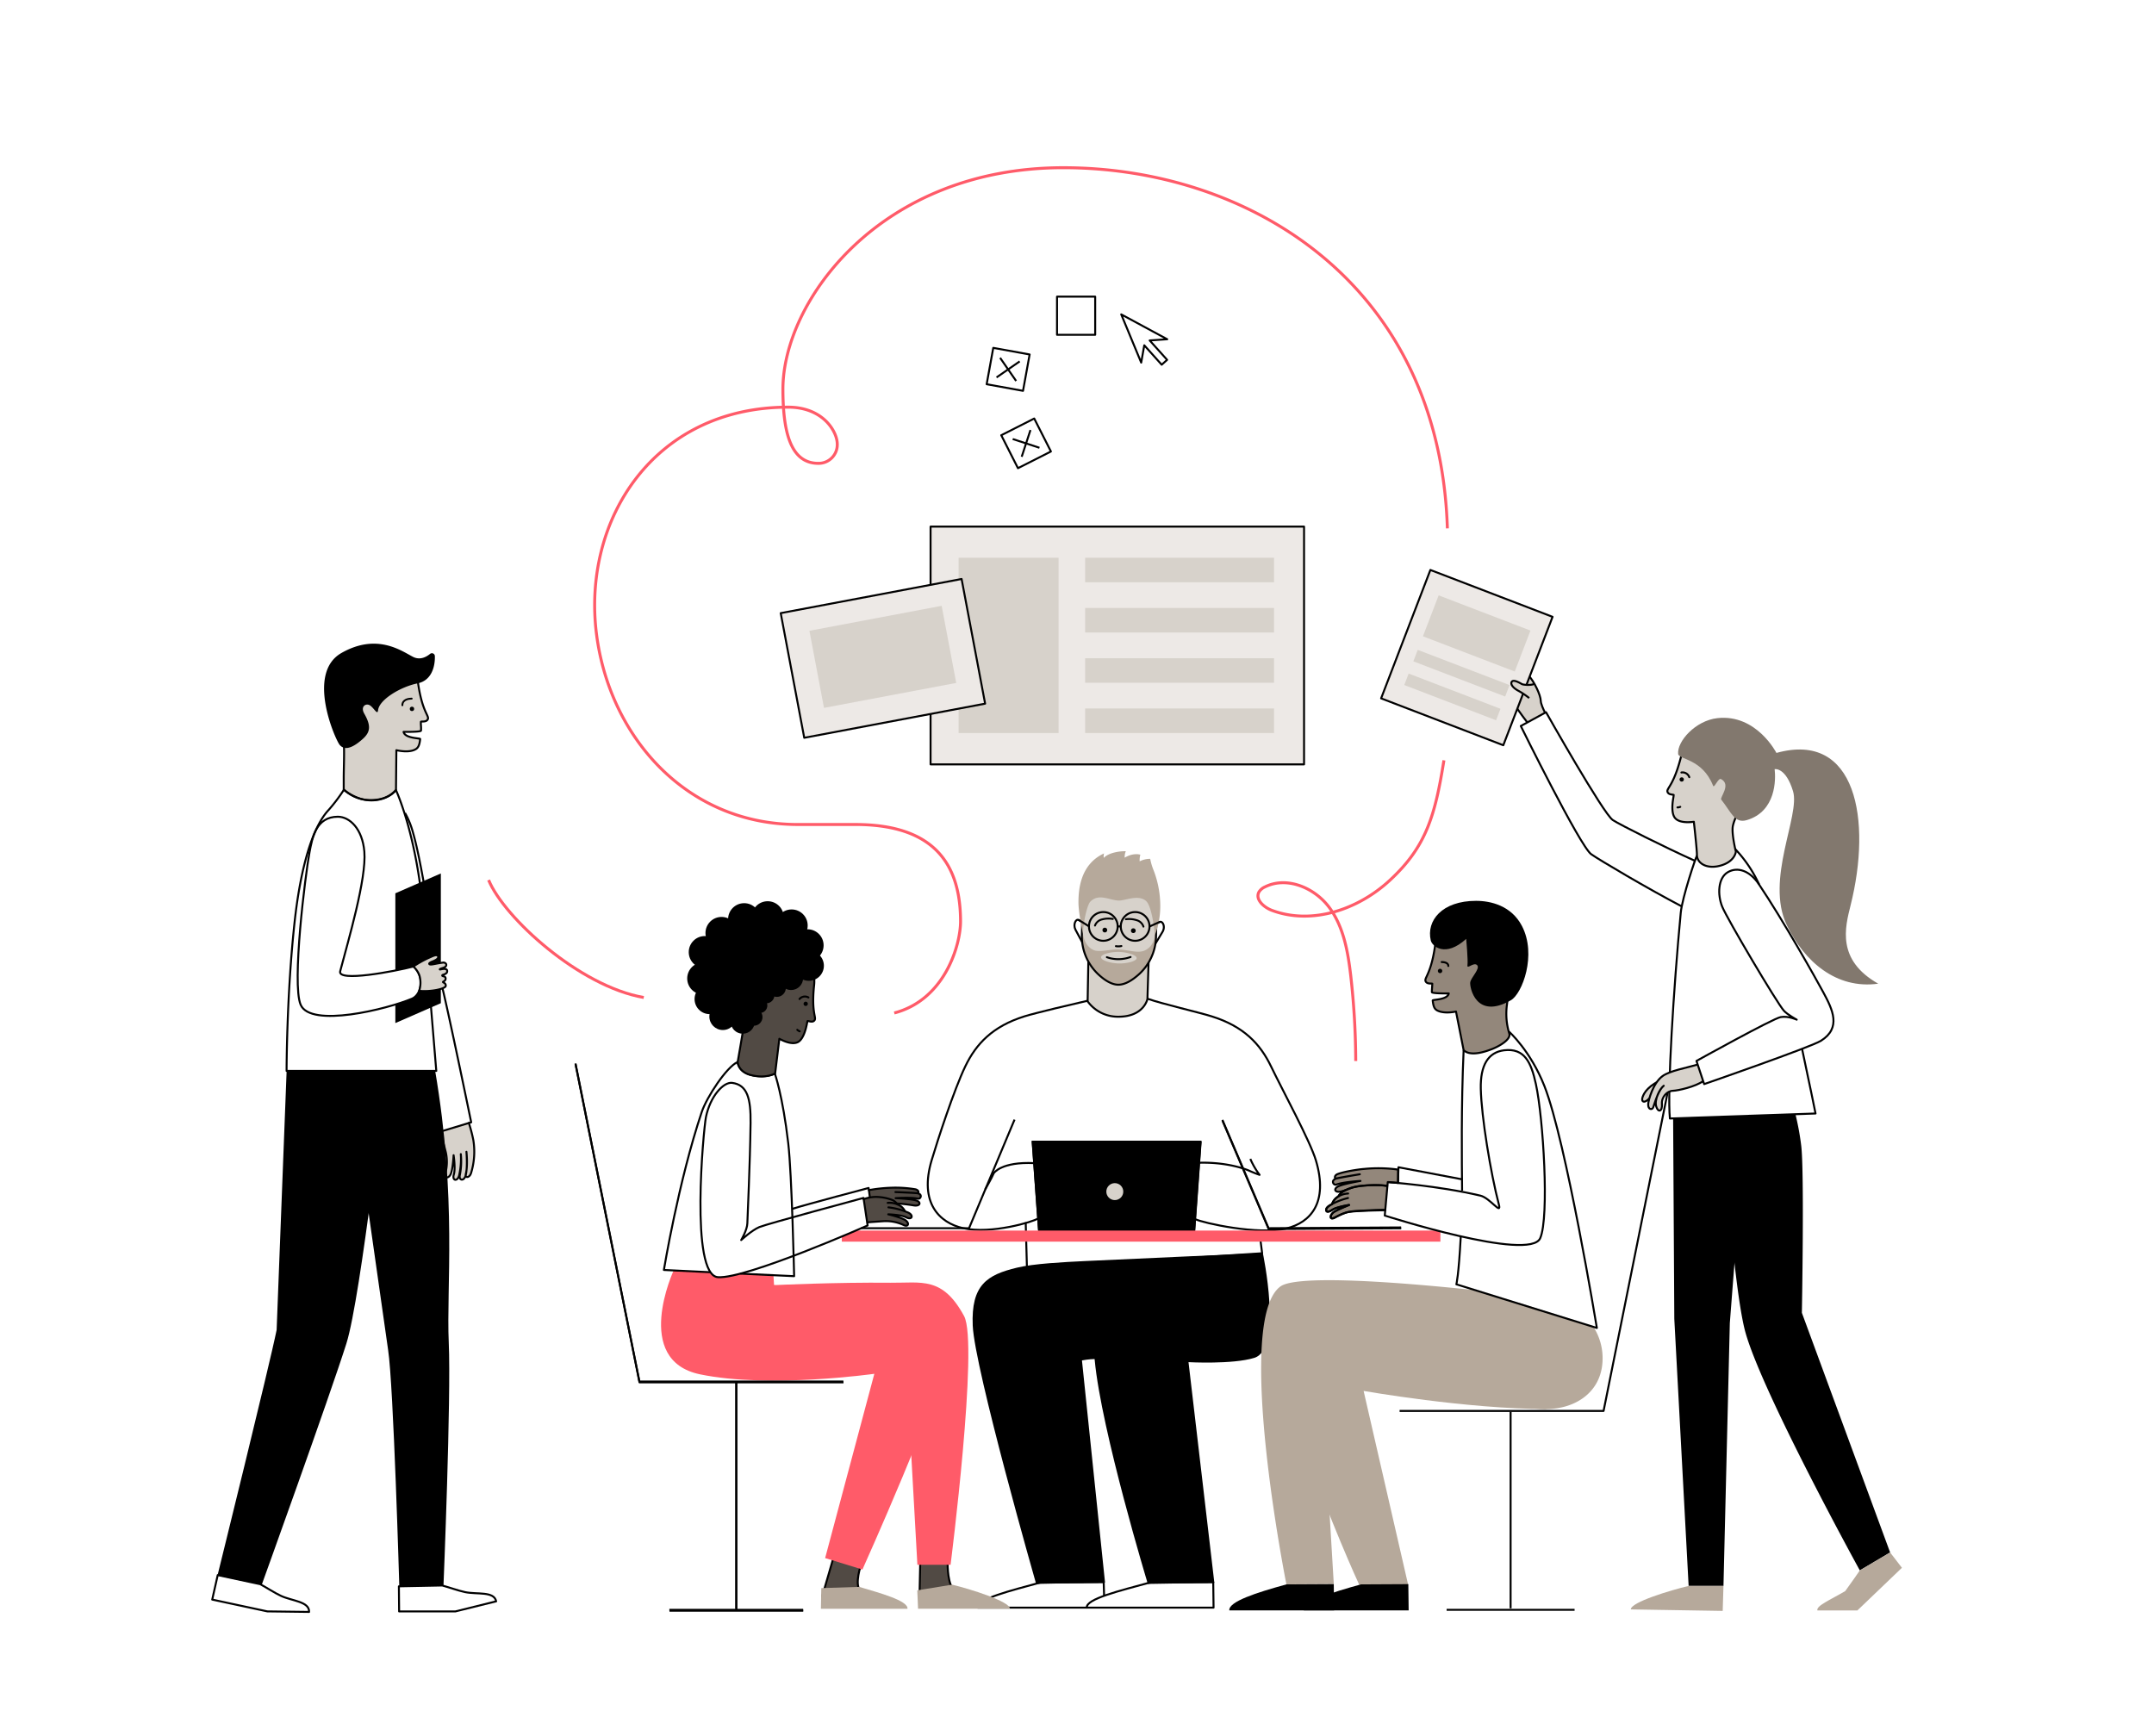 <?xml version="1.0" encoding="UTF-8" standalone="no"?>
<svg xmlns="http://www.w3.org/2000/svg" viewBox="0 0 1094.48 882.11" width="1094.48" height="882.11">
  <defs>
    <style>.cls-1,.cls-3,.cls-5{fill:#d7d2cb;}.cls-1,.cls-10,.cls-12,.cls-14,.cls-15,.cls-2,.cls-4,.cls-5,.cls-6,.cls-8,.cls-9{stroke:#000;}.cls-1,.cls-11,.cls-12,.cls-14,.cls-15,.cls-2,.cls-4,.cls-5,.cls-8{stroke-linejoin:round;}.cls-2{fill:#ede9e6;}.cls-10,.cls-11,.cls-4,.cls-6,.cls-8,.cls-9{fill:none;}.cls-10,.cls-14,.cls-5,.cls-6,.cls-8,.cls-9{stroke-linecap:round;}.cls-10,.cls-6,.cls-9{stroke-miterlimit:10;}.cls-6{stroke-width:0.94px;}.cls-7{fill:#b6a99b;}.cls-9{stroke-width:0.97px;}.cls-10{stroke-width:0.96px;}.cls-11{stroke:#ff5b69;stroke-width:1.5px;}.cls-12{fill:#93877b;}.cls-13{fill:#ff5b69;}.cls-14,.cls-15,.cls-16{fill:#514a44;}.cls-17{fill:#82786e;}</style>
  </defs>
  <g id="Layer_4" data-name="Layer 4">
    <path class="cls-1" d="M785.1,362.22c-1-1.94-2.16-4.61-2.2-6-.09-3.29-3.61-10.18-5.95-12.62-.54-.56-4.45-9.34-5-9.86-.89-.88-2-.69-1.45,1.77.07.37,3.28,9.1,2.7,9.46-.23.15-2.27-4.45-3.9-8.26-.74-1.72-1.46-2.52-2.34-2-.39.23-.32,1.26.28,2.92,1.22,3.36,3.43,8.63,3.28,8.93-.42.8-5.9-10.66-7.11-10-1.47.85,3.55,12.18,3.22,12.31s-3.93-7.43-5-6.33c-1.88,1.9,8.73,17.14,14.43,24.59"></path>
    <rect class="cls-2" x="472.84" y="267.59" width="189.77" height="120.83"></rect>
    <rect class="cls-3" x="551.38" y="283.41" width="95.98" height="12.47"></rect>
    <rect class="cls-3" x="551.38" y="308.94" width="95.98" height="12.47"></rect>
    <rect class="cls-3" x="551.38" y="334.48" width="95.98" height="12.47"></rect>
    <rect class="cls-3" x="551.38" y="360.01" width="95.98" height="12.47"></rect>
    <rect class="cls-3" x="487.09" y="283.41" width="50.78" height="89.08"></rect>
    <rect class="cls-4" x="537.09" y="150.73" width="19.39" height="19.39"></rect>
    <rect class="cls-4" x="511.98" y="215.92" width="18.78" height="18.78" transform="translate(-45.54 259.95) rotate(-26.87)"></rect>
    <line class="cls-4" x1="523.59" y1="218.52" x2="519.14" y2="232.11"></line>
    <line class="cls-4" x1="528.16" y1="227.54" x2="514.57" y2="223.09"></line>
    <rect class="cls-4" x="502.85" y="178.32" width="18.78" height="18.78" transform="translate(41.88 -88.67) rotate(10.31)"></rect>
    <line class="cls-4" x1="518.12" y1="183.64" x2="506.36" y2="191.78"></line>
    <line class="cls-4" x1="516.31" y1="193.59" x2="508.17" y2="181.83"></line>
    <rect class="cls-2" x="401.87" y="302.3" width="93.53" height="64.47" transform="translate(-54.28 89.05) rotate(-10.69)"></rect>
    <rect class="cls-3" x="414.4" y="313.83" width="68.38" height="39.87" transform="translate(-54.14 89.02) rotate(-10.69)"></rect>
    <rect class="cls-2" x="712.1" y="299.19" width="66.5" height="69.89" transform="translate(169.12 -244.79) rotate(20.99)"></rect>
    <rect class="cls-3" x="717.63" y="338.94" width="49.97" height="6.24" transform="translate(171.78 -243.28) rotate(20.99)"></rect>
    <rect class="cls-3" x="725.38" y="310.71" width="49.97" height="22.29" transform="translate(165.05 -247.4) rotate(20.99)"></rect>
    <rect class="cls-3" x="713.01" y="350.99" width="49.97" height="6.24" transform="translate(175.79 -240.83) rotate(20.99)"></rect>
    <polygon class="cls-4" points="584.17 172.99 593.03 182.86 590.27 185.33 581.42 175.46 579.86 184.26 569.71 159.75 593.09 172.39 584.17 172.99"></polygon>
    <path class="cls-5" d="M223.8,575c.8,2.94,1.75,6.65,2.72,10.5a22.35,22.35,0,0,1-.24,10.81c-.56,2.23,1.38,2.87,2.66.48,1.14-2.15,1.54-9.77,1.54-9.77s1.06,6.78.12,9.75c-1,3.31,1.91,3.83,2.72.39a38,38,0,0,0,.83-10.7,36.45,36.45,0,0,1-.47,10.55c-.71,2.92,2.09,3.42,2.93.27,1.07-4.05.39-12,.39-12s.81,6.66-.31,11.27c-.53,2.22,1.84,2.06,2.64-.38a36.9,36.9,0,0,0,1.2-16.69,71.62,71.62,0,0,0-2.31-8.85"></path>
    <path class="cls-4" d="M205.81,413.14a41.43,41.43,0,0,1,3.91,9.49c5.75,19.63,11.29,64.44,14.7,77.87s15,69.79,15,69.79l-17.26,5.24s-5.22-15-10.93-31.49"></path>
    <path d="M197.21,686c2.72,17.59,5.69,120.31,5.69,120.31l22.44-.6s3.95-95.37,2.68-123.53,4.22-72.8-6.94-138.21l-44,.53"></path>
    <path d="M140.56,675.81c-3.5,17.44-30,124.57-30,124.57l22.47,4.82S167.5,709.61,176,682.74c7.47-23.62,20.21-138.53,20.21-138.53l-50.56-.3Z"></path>
    <path class="cls-1" d="M189.41,406.71c-8.19.34-14.76-5.4-14.76-5.4s0-.23,0-5.73c0-5.29.41-14.27,0-18.29-1.19-10.36-4.06-13.32-4.06-25,0-7.44,3.42-12,5.78-14.95,2.92-3.65,7.32-5.62,13.82-6.21,18.7-1.69,21.82,13.12,22.25,16.11,1.36,9.28,3.3,13.41,4.34,15.62.59,1.27.92,2,.59,2.63-.54,1.1-1.77,1.14-2.67,1.16a2.62,2.62,0,0,0-.83.09,12.62,12.62,0,0,0,0,1.68,19.54,19.54,0,0,1,.06,2.81c0,.7-6.16.67-8.87.67.68,3.38,8.48,3.12,8.43,3.64-.31,3.13-1,4.28-2,5-3.11,2.1-8.57,1-10.09.67l-.19,20.2-.06.09C201.09,401.58,197.65,406.38,189.41,406.71Z"></path>
    <path d="M218.52,332.27a1.5,1.5,0,0,1,2.44,1.11c.16,5.42-1.73,12.47-8.78,13.87-8.59,1.71-19.5,8.27-20.07,13.63-.29,2.77-2-1-4.05-2.39s-5.05.46-3,4.1c3.6,6.27,3.14,9.47-.84,13-6.16,5.49-9.52,5.27-11.57,3s-17.37-36.38.82-46.76,30.75-.91,36.49,2C213.44,335.54,216.57,333.88,218.52,332.27Z"></path>
    <circle cx="209.33" cy="360.22" r="1.12"></circle>
    <path class="cls-6" d="M209.19,355c-1.47,0-4.74.42-4.74,3.37"></path>
    <path class="cls-4" d="M174.8,401.22A86.34,86.34,0,0,1,167,411.56c-8.48,9-14.34,30.06-17.27,56.62-4.11,37.18-4.11,76-4.11,76h76.06l-6.46-78.12c-3.22-41.67-14.06-64.64-14.06-64.64s-3.6,5.14-12.6,5.14A19.17,19.17,0,0,1,174.8,401.22Z"></path>
    <path class="cls-4" d="M152.76,510.56c-4.54-10.66,2.38-66.12,4.49-77.36,1.41-7.54,3.29-18.15,14.4-18.18,6,0,12.5,6.1,13.48,17.75,1.16,13.76-8.2,45.22-12.28,60.79-1.45,5.56,27.27.12,37.37-2.46,5.79,5.53,3.82,14.4-.86,16.37C196.68,512.81,157.83,522.45,152.76,510.56Z"></path>
    <path class="cls-1" d="M553,488.65l-.36,20.19a19.05,19.05,0,0,0,15.63,7.81c13,0,14.76-9,14.76-9l.57-18.52"></path>
    <path class="cls-3" d="M578.38,495.38h0c-2.93,2.56-6.62,5.06-10.25,5s-7.38-2.72-10.26-5.46h0a26.44,26.44,0,0,1-8.16-19.68l.33-14.74a18.84,18.84,0,0,1,19.25-18.42h0a18.85,18.85,0,0,1,18.43,19.25l-.33,14.74A26.4,26.4,0,0,1,578.38,495.38Z"></path>
    <path class="cls-7" d="M586.87,474.43c-.29,5.2-3,7.59-5.38,8.63-3.46,1.48-8.62-.5-13.27-.6-4.23-.1-9.59,1.56-12.47.34-2.35-1-4.81-3.5-5.49-8.31a18.58,18.58,0,0,0-.6,3.72c0,6.87,8.62,22.18,18.47,22.18,10.35,0,18.6-13.84,19.39-22.18C587.56,477.79,586.87,474.43,586.87,474.43Zm-18.41,15.15c-4-.08-9-1.51-9-3.13s5.09-2.82,9.09-2.73,9,1.51,9,3.13S572.45,489.67,568.46,489.58Z"></path>
    <path class="cls-8" d="M578.38,495.38h0c-2.93,2.56-6.62,5.06-10.25,5s-7.38-2.72-10.26-5.46h0a26.44,26.44,0,0,1-8.16-19.68l.33-14.74a18.84,18.84,0,0,1,19.25-18.42h0a18.85,18.85,0,0,1,18.43,19.25l-.33,14.74A26.4,26.4,0,0,1,578.38,495.38Z"></path>
    <path class="cls-9" d="M567,480.79a7.22,7.22,0,0,0,2.8-.06"></path>
    <circle cx="561.38" cy="472.61" r="1.21"></circle>
    <path class="cls-9" d="M556.38,470.32a5,5,0,0,1,3.58-3.11,12.72,12.72,0,0,1,5.47-.25"></path>
    <circle cx="575.86" cy="472.93" r="1.21"></circle>
    <path class="cls-9" d="M581,470.86a5,5,0,0,0-3.44-3.26,12.81,12.81,0,0,0-5.46-.5"></path>
    <path class="cls-8" d="M549.82,478.61s-2-3.53-3.35-6.18.19-5.78,1.7-4.9c.59.34,1.72.94,1.72.94"></path>
    <path class="cls-8" d="M587.09,479.49s2.11-3.44,3.62-6,.14-5.6-1.49-5a3,3,0,0,0-1.36.84"></path>
    <path class="cls-4" d="M609.61,590.84c15.32-.35,25,4,25,4A55.65,55.65,0,0,0,640,597a39.89,39.89,0,0,1-4.69-8.1"></path>
    <path class="cls-4" d="M583,507.48c7.92,2.77,26.47,7,32.72,9,16.26,5.08,24.62,14,30.1,25.39,5.81,12.07,19.85,37.89,22.8,47.75,6.5,21.68-2.89,31.67-14.93,34.6-14.34,3.49-42.38-2.75-46.36-4.7"></path>
    <path class="cls-10" d="M562.41,486.4a17,17,0,0,0,5.81,1h.32a18.78,18.78,0,0,0,5.93-1.1"></path>
    <path class="cls-4" d="M525.61,591.05c-16.89-.84-20.65,5.09-20.65,5.09-1.12,2.63-4.39,8.31-4.39,8.31"></path>
    <path class="cls-4" d="M552.6,508.53c-7.46,1.71-25.74,6-32,7.91-16.26,5.08-24.62,14-30.1,25.39-5.81,12.07-14.14,37.8-17.09,47.66-6.5,21.69,3.86,31.88,15.95,34.61,14.29,3.22,36-3.36,37.91-4.86"></path>
    <polygon points="607.3 625.72 527.51 625.72 524.23 580.1 610.58 580.1 607.3 625.72"></polygon>
    <path class="cls-7" d="M571.06,606.66a4.75,4.75,0,0,1-8.77,0c-1.58-3.25-.26-8.29,4.38-8.29S572.64,603.41,571.06,606.66Z"></path>
    <path class="cls-7" d="M568.46,457.61c-4.86-.13-10.16-3.88-14.51.64-1.35,1.42-3.44,9.28-3.69,16.3,0,0-2.33-10.66-2.28-16.27s.63-18.92,13-24.62a5.51,5.51,0,0,0-.14,2.28c2.67-2.89,9-3.52,11.21-3.37a7.12,7.12,0,0,0-.57,3.25c4.52-2.71,7.94-1.5,7.94-1.5a10.89,10.89,0,0,0-.34,3.37,11.56,11.56,0,0,1,5.36-1.27,29.35,29.35,0,0,0,1.68,5.7,50.19,50.19,0,0,1,3.43,17.81,40.53,40.53,0,0,1-2.71,15.26s-1.27-14.55-4.55-17.39C578.31,454.38,571.69,457.7,568.46,457.61Z"></path>
    <circle class="cls-4" cx="560.61" cy="470.76" r="7.3"></circle>
    <circle class="cls-4" cx="576.78" cy="470.76" r="7.3"></circle>
    <line class="cls-8" x1="584.21" y1="470.75" x2="589.22" y2="468.49"></line>
    <line class="cls-8" x1="553.15" y1="470.61" x2="548.17" y2="467.53"></line>
    <line class="cls-8" x1="568.04" y1="470.76" x2="569.35" y2="470.76"></line>
    <polyline class="cls-4" points="621.17 569.51 644.63 624.56 711.98 624.16"></polyline>
    <polyline class="cls-4" points="292.46 540.84 324.95 702.45 428.6 702.45"></polyline>
    <line class="cls-4" x1="374.16" y1="702.65" x2="374.16" y2="817.99"></line>
    <line class="cls-4" x1="340.17" y1="818.48" x2="408.14" y2="818.48"></line>
    <path class="cls-11" d="M454.38,514.75c25.9-6.76,33.69-34.83,33.69-46.46,0-28.43-12.67-49.32-53.5-49.32H405.44c-56.6,0-95.75-44.51-102.36-96.81-7.33-58.09,29.26-115.26,97.42-115.26,17.68,0,24.93,12.39,24.93,18.81a9.48,9.48,0,0,1-9.62,9.74c-14.28,0-18-16.32-18-37.72,0-44.61,49.26-112.51,142.48-112.51S731.43,143.09,735.44,268.5"></path>
    <path class="cls-11" d="M327.11,506.87c-32.66-5.63-70.95-40.55-78.84-59.69"></path>
    <path class="cls-11" d="M733.68,386.36c-4.5,28.16-9,43.92-27.58,61.05-16,14.78-39.5,22.84-59.91,15.16-4-1.52-8.56-5.53-6.49-9.31a6.88,6.88,0,0,1,3.12-2.61c11.08-5.51,25.15.48,32.54,10.39s9.58,22.68,11,35a393.07,393.07,0,0,1,2.51,43.11"></path>
    <path d="M200.88,453.93v39.23c3.7-.72,7-1.47,9.34-2.06,5.79,5.53,3.82,14.4-.86,16.37-2.16.91-5.1,1.95-8.48,3v9.41L224,509.77V443.84Z"></path>
    <path class="cls-1" d="M213,503.49c5.85.61,13.25-1,13.48-2.45s-1.31-1.71-1.39-2,1.53-.53,1.33-2c-.16-1.21-2-.76-1.67-1.47.18-.39,2.7-.49,2.46-2.28s-3.67-.41-3.74-.69,1.62-.74,1.92-.85c1.74-.66,1.42-1.64,1.22-2a1.62,1.62,0,0,0-1.69-.58c-3.9.48-6.4,1.46-6.81.63-.19-.37.9-.94,1.46-1.15,1.25-.46,3.66-1.51,3-2.76s-3.08.17-4.65.81a56.06,56.06,0,0,0-7.91,4.43,11.26,11.26,0,0,1,3.11,4.58A13.23,13.23,0,0,1,213,503.49Z"></path>
    <path d="M579.89,648.33c-30.41,9-24.8,30.49-23.65,42.8,3.38,36,27,113.75,27,113.75l33.79-.57L603.9,692.18s22.35,1.23,33.43-2.18c14.64-4.51,4.34-53.27,4.34-53.27"></path>
    <path d="M559.89,690.86s-3.49-.82-10.13.44l11.72,112.83-35,.75s-31.29-109.44-32.22-131.29c-.88-20.69,7.28-25.78,22.49-29.43,8.6-2.07,23.77-2.83,34.48-3.35,17.2-.84,90.48-4.08,90.48-4.08Z"></path>
    <path class="cls-7" d="M772.13,662.2c-35-4.15-112.27-12.55-119-6.85-22.1,18.86,36.53,148.07,37.54,150h24.84L692.87,706.8S745.23,716,785.62,716L789,667.53"></path>
    <path class="cls-7" d="M809.65,674.26l-60-18.64c-48.9-5.19-91.51-7.34-99-1.94-23.58,17,2.55,149.32,3,151.43l24.08-.14s-5-81.63-5.89-106.44a23.13,23.13,0,0,0-.69-5.95,2.92,2.92,0,0,0,1.59,1.23c2.37.85,62.26,12,95.24,18.08A35.35,35.35,0,0,0,783.19,716a41,41,0,0,0,6-.14h0c13.62-1.37,24.38-9.84,25.08-24.13A29.52,29.52,0,0,0,809.65,674.26Z"></path>
    <polyline class="cls-4" points="640.09 627.26 641.31 636.85 521.81 644.53 521.17 621.12"></polyline>
    <path class="cls-4" d="M552.21,816.92H496.86c-.41-4.48,16.5-8.56,31.79-12.77l-.85,0,33-.13.22,7.17"></path>
    <path class="cls-4" d="M616.63,816.92H552.21c-.41-4.48,16.8-8.56,32.1-12.77l-.85,0,33-.13Z"></path>
    <polygon points="607.24 625.27 527.45 625.27 524.17 579.65 610.52 579.65 607.24 625.27"></polygon>
    <polyline class="cls-4" points="621.12 569.07 644.57 624.11 711.92 623.72"></polyline>
    <path class="cls-12" d="M704.69,605.76a19.61,19.61,0,0,1-4,.44c-1.28,0-7.37,2.12-8.64,2.28-1.87.23-2.68-1.57-1.7-2.21,1.56-1,5.94-1.17,5.84-2.42-.19-2.51-10.83.44-14.41,1.5s-4.55-1.35-1.51-2.63,11-2.63,11-2.63-8.47.47-12.34,1.87c-1.29.46-2.86-2-.18-3,1.15-.41,12.19-2.26,12.19-2.26s-8,1.29-11.7,2.08c-1.35.29-1.35-1.5.47-2.19,3.45-1.3,10.67-2.39,13.27-2.58a73.67,73.67,0,0,1,17.41.31v6.79l-5.19-.46"></path>
    <polyline class="cls-4" points="742.94 599.28 710.58 593.14 710.33 601.26"></polyline>
    <path d="M677.88,818.33H624.62c-.41-4.48,13.69-9,29-13.22h.09l24-.13Z"></path>
    <path d="M715.76,818.33H662.49c-.4-4.48,13.69-9,29-13.22h.1l24-.13Z"></path>
    <path class="cls-4" d="M742.91,605.07c-.12-14.73-.51-42.65.78-71.45"></path>
    <path class="cls-4" d="M766.75,524.22s10.93,9.7,18,27.69c11,28,26.64,122.89,26.64,122.89L740,652.63s1.17-4.22,2.24-24.35"></path>
    <path class="cls-12" d="M704.08,615s-16.79.16-19.82,1.08-7,3.38-7.77,3-.14-2.1,1.1-3.06,7.9-3.66,7.9-3.66a50,50,0,0,0-7,1.65c-1.69.74-4.11,2.73-4.63,1.23s3-3.39,3-3.39A6.89,6.89,0,0,1,680,608c1.13-2,2.72-2.82,6-4.12,4.84-1.94,16.7-1.93,18.84-1.21"></path>
    <path class="cls-8" d="M704.85,602.7c-3.55-.71-10.17-.51-14.2,0a24.08,24.08,0,0,0-8.47,2.81,8.56,8.56,0,0,0-2.08,2.4"></path>
    <path class="cls-8" d="M676.87,611.76A6.92,6.92,0,0,1,680,608a10.55,10.55,0,0,1,5-1.51"></path>
    <path class="cls-8" d="M703.9,614.82c-2.21-.14-8.8.2-15.88.63a21.32,21.32,0,0,0-9.78,3.32c-1.87,1.16-3-.43-1.2-2.28,1.62-1.66,8.45-4.22,8.45-4.22s-6.48,1-8.91,2.7c-2.72,1.91-4-.64-1.14-2.36a36.51,36.51,0,0,1,9.51-3.84"></path>
    <polyline class="cls-13" points="434.33 625.31 731.89 625.31 731.89 630.94 427.74 630.94 427.74 628.13"></polyline>
    <polyline class="cls-4" points="515.51 568.93 492.39 624.11 437.54 624.11"></polyline>
    <path class="cls-14" d="M467.64,791.36,467.26,809s21.25,1,17.79-1-3.63-12.32-3.52-14.41S467.64,791.36,467.64,791.36Z"></path>
    <path class="cls-7" d="M466.08,808.14l.4,9.33h46.68c.1-3.67-20.29-10.06-29.37-12.22Z"></path>
    <path class="cls-14" d="M424.47,788.17l-6.73,23.11S442,811.06,438,809s-1.34-11-.73-13.35C438.15,792.3,424.47,788.17,424.47,788.17Z"></path>
    <path class="cls-7" d="M417.31,807l-.2,10.49h44c.37-4.17-14.28-8.05-24.48-11.11Z"></path>
    <path class="cls-13" d="M394.34,653l-49.84-2.53s-17.73,40.54,16.9,47.3,98.74-10,98.74-10l6,107.37H483s14.35-112.56,6.87-126.38c-11-20.27-21.55-16.77-37.41-16.93C424.89,651.54,394.34,653,394.34,653Z"></path>
    <path class="cls-13" d="M393.11,657.06,342.29,645.6s-21.14,45.58,13.41,52.77c35.18,7.31,88.56-.27,88.56-.27l-25,93.64,18.95,5.82S479,706.93,479.57,691.2c.81-23.09-8.07-30.91-27.69-32C417.71,657.34,393.11,657.06,393.11,657.06Z"></path>
    <path class="cls-13" d="M345.44,657.07l48.3,3.18L393,648l-16.25-.87s-8.4,2.64-13,1.69a6.8,6.8,0,0,1-3.34-2.36l-18.18-.86Z"></path>
    <path class="cls-14" d="M442.92,615.5a18.27,18.27,0,0,0,4.25,0c1.16-.13,6.95,1.08,8.13,1.07,1.73,0,2.25-1.73,1.29-2.21-1.54-.75-5.54-.37-5.6-1.53-.12-2.3,9.91-.85,13.29-.3s4-1.75,1.07-2.56-10.28-1.13-10.28-1.13,7.76-.55,11.45.27c1.23.27,2.37-2.17-.18-2.72-1.09-.23-11.36-.64-11.36-.64s7.4.26,10.9.54c1.26.1,1.05-1.52-.69-1.94a61.08,61.08,0,0,0-12.38-.81,78.06,78.06,0,0,0-11.31,1.22"></path>
    <path class="cls-4" d="M402.49,614.31c7.62-2.41,38.87-10.64,38.87-10.64l.65,5"></path>
    <path class="cls-4" d="M376.21,647.2l27.3,1.29s-1.14-51.79-3-67.6c-2.81-24.21-6.82-35.4-6.82-35.4s-3.9,2.36-11,1c-7.74-1.45-7.9-6.83-7.9-6.83-5.63,2.53-15.71,17.87-18.24,25.43-11.85,35.41-19.22,80.24-19.22,80.24L361,646.48"></path>
    <path class="cls-15" d="M393.87,545.42,396,527.86c1.29.68,6.13,3.26,9.32,1.74s4.42-8.06,4.66-9.21a13.78,13.78,0,0,1,.37-1.55,2.81,2.81,0,0,1,.77.12c.83.19,2,.45,2.7-.44.46-.53.33-1.25.09-2.55-.42-2.27-1.2-6.51-.24-15.33.32-2.84,1-17.14-16.37-20-6-1-10.5-.2-14,2.45-2.84,2.14-7,5.53-8.78,12.35-2.76,10.72,4.62,16.91,3.25,26.69-.54,3.79-2.94,17.45-2.94,17.45s.09,5,6.6,6.68C389.15,548.28,393.75,545.53,393.87,545.42Z"></path>
    <path d="M410.27,509.47a1.08,1.08,0,1,1-1.5-.26,1.07,1.07,0,0,1,1.5.26"></path>
    <path class="cls-8" d="M406.24,507.65a3.59,3.59,0,0,1,4.53-.79"></path>
    <path d="M405.12,523.3a3.6,3.6,0,0,0,1.22.77"></path>
    <path class="cls-8" d="M405.12,523.3a3.6,3.6,0,0,0,1.22.77"></path>
    <path class="cls-16" d="M440.85,621.26c4.84-.47,10.49-.91,12.17-.62,3.12.53,7.34,2.47,8.09,2s-.12-2.1-1.48-2.9-8.3-2.63-8.3-2.63a48.74,48.74,0,0,1,7.13.76c1.77.52,4.43,2.18,4.75.63s-3.39-3-3.39-3a6.91,6.91,0,0,0-3.61-3.37c-1.37-1.79-3-2.46-6.44-3.34-5-1.31-11,.65-11,.65"></path>
    <path class="cls-8" d="M438.79,609.37a18.47,18.47,0,0,1,6.21-1.16,24.23,24.23,0,0,1,8.76,1.71,8.62,8.62,0,0,1,2.37,2.13"></path>
    <path class="cls-8" d="M459.82,615.47a6.85,6.85,0,0,0-3.61-3.37,10.57,10.57,0,0,0-5.16-.87"></path>
    <path class="cls-8" d="M440.84,621.13c2.51-.2,5.4-.4,8.38-.6a21.49,21.49,0,0,1,10.12,2.06c2,.92,2.93-.8.91-2.41-1.82-1.44-8.92-3.12-8.92-3.12s6.55.16,9.18,1.55c2.94,1.55,3.93-1.14.84-2.48a36.66,36.66,0,0,0-9.92-2.61"></path>
    <path class="cls-4" d="M358.69,567.71c2.11-10.47,8.81-18,13.33-17.45,7.66,1,9.52,7.88,9.36,20.37-.29,21.84-1.51,46.19-1.64,51-.1,3.43-3.13,8.51-3.13,8.51s5.39-5,9.25-6.61,52.9-14.8,52.9-14.8l2.09,14S379.15,650,364.8,649,357.49,573.69,358.69,567.71Z"></path>
    <circle cx="378.12" cy="467.12" r="8.17"></circle>
    <circle cx="366.63" cy="474.11" r="8.17"></circle>
    <circle cx="358.13" cy="483.83" r="8.17"></circle>
    <circle cx="357.35" cy="497.2" r="8.17"></circle>
    <circle cx="390.07" cy="466.13" r="8.17"></circle>
    <circle cx="402.23" cy="470.3" r="8.17"></circle>
    <circle cx="410.32" cy="480.38" r="8.17"></circle>
    <circle cx="410.97" cy="490.74" r="7.66"></circle>
    <circle cx="360.58" cy="507.67" r="7.66"></circle>
    <circle cx="401.96" cy="496.96" r="6.13"></circle>
    <circle cx="377.39" cy="519.15" r="6.13"></circle>
    <circle cx="367.29" cy="516.55" r="6.86"></circle>
    <circle cx="383.03" cy="516.82" r="4.41"></circle>
    <circle cx="394.74" cy="502.01" r="4.56"></circle>
    <circle cx="389.36" cy="505.7" r="4.14"></circle>
    <circle cx="386.05" cy="510.93" r="3.85"></circle>
    <path d="M407.54,480c-4.06-4.51-16.5-14.79-30.5-11s-19.67,30-16.05,37.72,18.08,13.62,20.11,11.13,6.82-12.28,12.24-15.66,17.36-11.16,16.91-14.55A28.59,28.59,0,0,0,407.54,480Z"></path>
    <path class="cls-4" d="M854.51,460.58c-16.78-8.76-42-23.65-46-26.52-5.64-4-35.77-65.14-35.77-65.14l12.83-7s29.09,51.57,33.92,54.79c3.5,2.33,26.31,13.76,41.58,20.64"></path>
    <polygon points="875.72 805.89 858.02 805.89 850.74 670.17 850.14 568.37 887.11 567.03 878.95 672.34 875.72 805.89"></polygon>
    <path d="M960.4,788.88,945,798S896,708.9,887,677.47c-5-17.38-9.07-71.79-9.07-71.79l-5.06-6.3-5.73-31.65,45.15-1.55a136.64,136.64,0,0,1,2.94,16c1.63,13.42.33,84.93.33,84.93Z"></path>
    <path class="cls-4" d="M893.85,449.46a67.1,67.1,0,0,0-12.15-18"></path>
    <path class="cls-4" d="M862.26,434.8c-.5.4-7.51,21.25-8.25,29.06-3.65,38.3-6.88,90.77-5.51,104.51l74-2.54s-2.81-14.08-6.86-32.9"></path>
    <path class="cls-7" d="M875.72,805.89l-.39,12.7-46.68-.77c-.11-3.66,20.29-9.77,29.37-11.93Z"></path>
    <path class="cls-7" d="M960.4,788.88l6,7.79-22.63,21.67H923.44c-.62-2.36,6.27-5.21,14.15-9.83C940.65,804.36,945,798,945,798Z"></path>
    <path class="cls-1" d="M862.24,434.45c0-2.95-1.57-16.86-1.57-16.86-1.46.17-6.93.86-9.39-1.72s-1.25-9.17-1.06-10.34a11.53,11.53,0,0,0,.2-1.59,2.52,2.52,0,0,0-.76-.16c-.84-.12-2-.29-2.38-1.39-.24-.66.15-1.29.84-2.42,1.21-2,3.47-5.69,5.74-14.33.73-2.78,5.25-16.47,22.59-12.87,6,1.26,9.93,3.59,12.28,7.36,1.9,3,4.6,7.72,3.8,14.76-1.26,11.07-9.77,15-12,24.66-.86,3.75,1.49,13.23,1.49,13.23s-.38,4.55-6.78,6.76C867.66,442.15,862.24,438.79,862.24,434.45Z"></path>
    <path d="M853.9,395.18a1.09,1.09,0,1,0,1.51.3,1.09,1.09,0,0,0-1.51-.3"></path>
    <path class="cls-8" d="M858.35,394.92a3.62,3.62,0,0,0-4-2.38"></path>
    <path d="M853.76,410a3.54,3.54,0,0,1-1.42.29"></path>
    <path class="cls-8" d="M853.76,410a3.54,3.54,0,0,1-1.42.29"></path>
    <path class="cls-17" d="M852.69,383.1c.28,2.93,12.32,2.31,17.77,16.2.55,1.42,2.61-4.13,4-3.43,5.4,2.79-.72,9.38.13,10.45,5.09,6.4,6.78,12.24,12.94,10.43,15-4.4,14.8-20.8,14.19-25.91,0,0,5.62-1.12,9.35,11.23s-14.22,44.89-3.19,68c8.78,18.41,25.13,32.76,46.47,29.79-21.18-12-16.88-28.47-14.07-39.69,10.92-43.49,2.92-88.82-37.65-77.57,0,0-10.12-19.88-30-17.68C861.51,366.15,852.1,376.72,852.69,383.1Z"></path>
    <path class="cls-12" d="M743.69,533.62,739.81,514c-1.47.35-6.61,1.17-9.77-.66l-.13-.1c-1-.67-1.63-1.8-1.93-4.85-.05-.52,7.51-.26,8.17-3.57-2.63,0-8.47,0-8.59-.66-.07-.39.25-4.16.21-4.3a2.9,2.9,0,0,0-.8-.08c-.87,0-2.07-.06-2.59-1.13-.32-.66,0-1.34.57-2.58,1-2.17,2.89-6.21,4.2-15.31.42-2.92,3.44-17.43,21.55-15.77,6.3.58,10.56,2.51,13.39,6.08,2.28,2.88,5.59,7.35,5.59,14.64,0,11.46-2.78,14.36-3.93,24.51a34.12,34.12,0,0,0,1.15,15c.91,3-5.08,6.38-8.53,7.76C754.59,534.49,747.15,537,743.69,533.62Z"></path>
    <path d="M731,492.54a1.11,1.11,0,1,0,1.57.13,1.11,1.11,0,0,0-1.57-.13"></path>
    <path class="cls-8" d="M732.54,488.86c1.05,0,3.38.25,3.38,2"></path>
    <path d="M727,477.91c.66,2.85,7.31,8.9,18-.82,0,0,1,10.89.64,13.34s3.15-1.75,4.9,0-3.15,6.3-3.5,8.76,2.89,19.27,20.67,9.08c5.75-3.29,13.29-23.09,5.59-37.79-5.37-10.25-15.78-12.72-23.29-12.72C732.67,457.76,724.64,467.88,727,477.91Z"></path>
    <path class="cls-4" d="M782.61,629.18c4.67-10.79,1.55-61-2.19-78.26-2.4-11.13-5.81-18.45-16.19-17.21-8.06,1-12.09,7.59-11.82,19.59.33,14.16,5,42.81,9.19,58.78,1.51,5.69-4.49-3.35-9.37-4.51-21.53-5.09-47.09-6.88-47.09-6.88l-1.52,17S777.35,641.35,782.61,629.18Z"></path>
    <polyline class="cls-4" points="292.4 540.39 324.89 702.01 428.54 702.01"></polyline>
    <line class="cls-4" x1="374.1" y1="702.2" x2="374.1" y2="817.55"></line>
    <line class="cls-4" x1="340.11" y1="818.03" x2="408.09" y2="818.03"></line>
    <polyline class="cls-4" points="847.3 555.36 814.8 716.97 711.16 716.97"></polyline>
    <line class="cls-4" x1="767.56" y1="717.41" x2="767.56" y2="817.26"></line>
    <line class="cls-4" x1="735.05" y1="818.03" x2="800.07" y2="818.03"></line>
    <path class="cls-1" d="M838.13,558c-2.48,2.92-4.42,2-3.5-.55.7-2,2.88-6.16,11.17-9.32"></path>
    <path class="cls-1" d="M865.52,549.29c-4,2.91-12.83,4.91-15.6,5s-5.73,3.08-5.47,6.67c.29,3.9-1.92,4.58-2.91,1.27s1.69-8.86,3.84-10.51c-2.38,1.94-4,6.86-5.37,11-.44,1.37-2.7,1.28-2.54-1.69.11-2,2.47-10.64,7.24-14.18,3.67-2.73,12.18-4.2,18-5.92"></path>
    <path class="cls-4" d="M862,539.11l3.91,11.78s54-18.71,59.32-22c10.47-6.56,6-15.8,1.2-24.66-3.7-6.88-20.09-36.1-32.77-55-4.55-6.77-10.8-8.95-15.77-6s-5.28,11.37-2.82,17.48,27.87,49.06,31.36,52.9c1.82,2,6.51,4.54,6.51,4.54s-4.23-2-8.15-1.31S862,539.11,862,539.11Z"></path>
    <path class="cls-1" d="M777,354.71a39,39,0,0,0-5.13-3.49c-3.2-1.66-4.39-3.5-3.8-4.65s2.46-.56,5.14,1c1.1.64,6,.7,6.37-.25"></path>
    <circle class="cls-3" cx="566.45" cy="605.52" r="4.31"></circle>
    <path class="cls-4" d="M110.63,800.39l-2.8,12.44,28,6,21.22.27c.24-5.31-8.68-5.55-14.27-8.15-3.24-1.51-7.26-4.16-10.55-5.94Z"></path>
    <path class="cls-4" d="M202.68,806.1l.12,12.75h28.57l20.73-5.13c-1-5.23-9.72-3.42-15.75-4.68-3.5-.73-8-2.39-11.64-3.37Z"></path>
  </g>
</svg>
